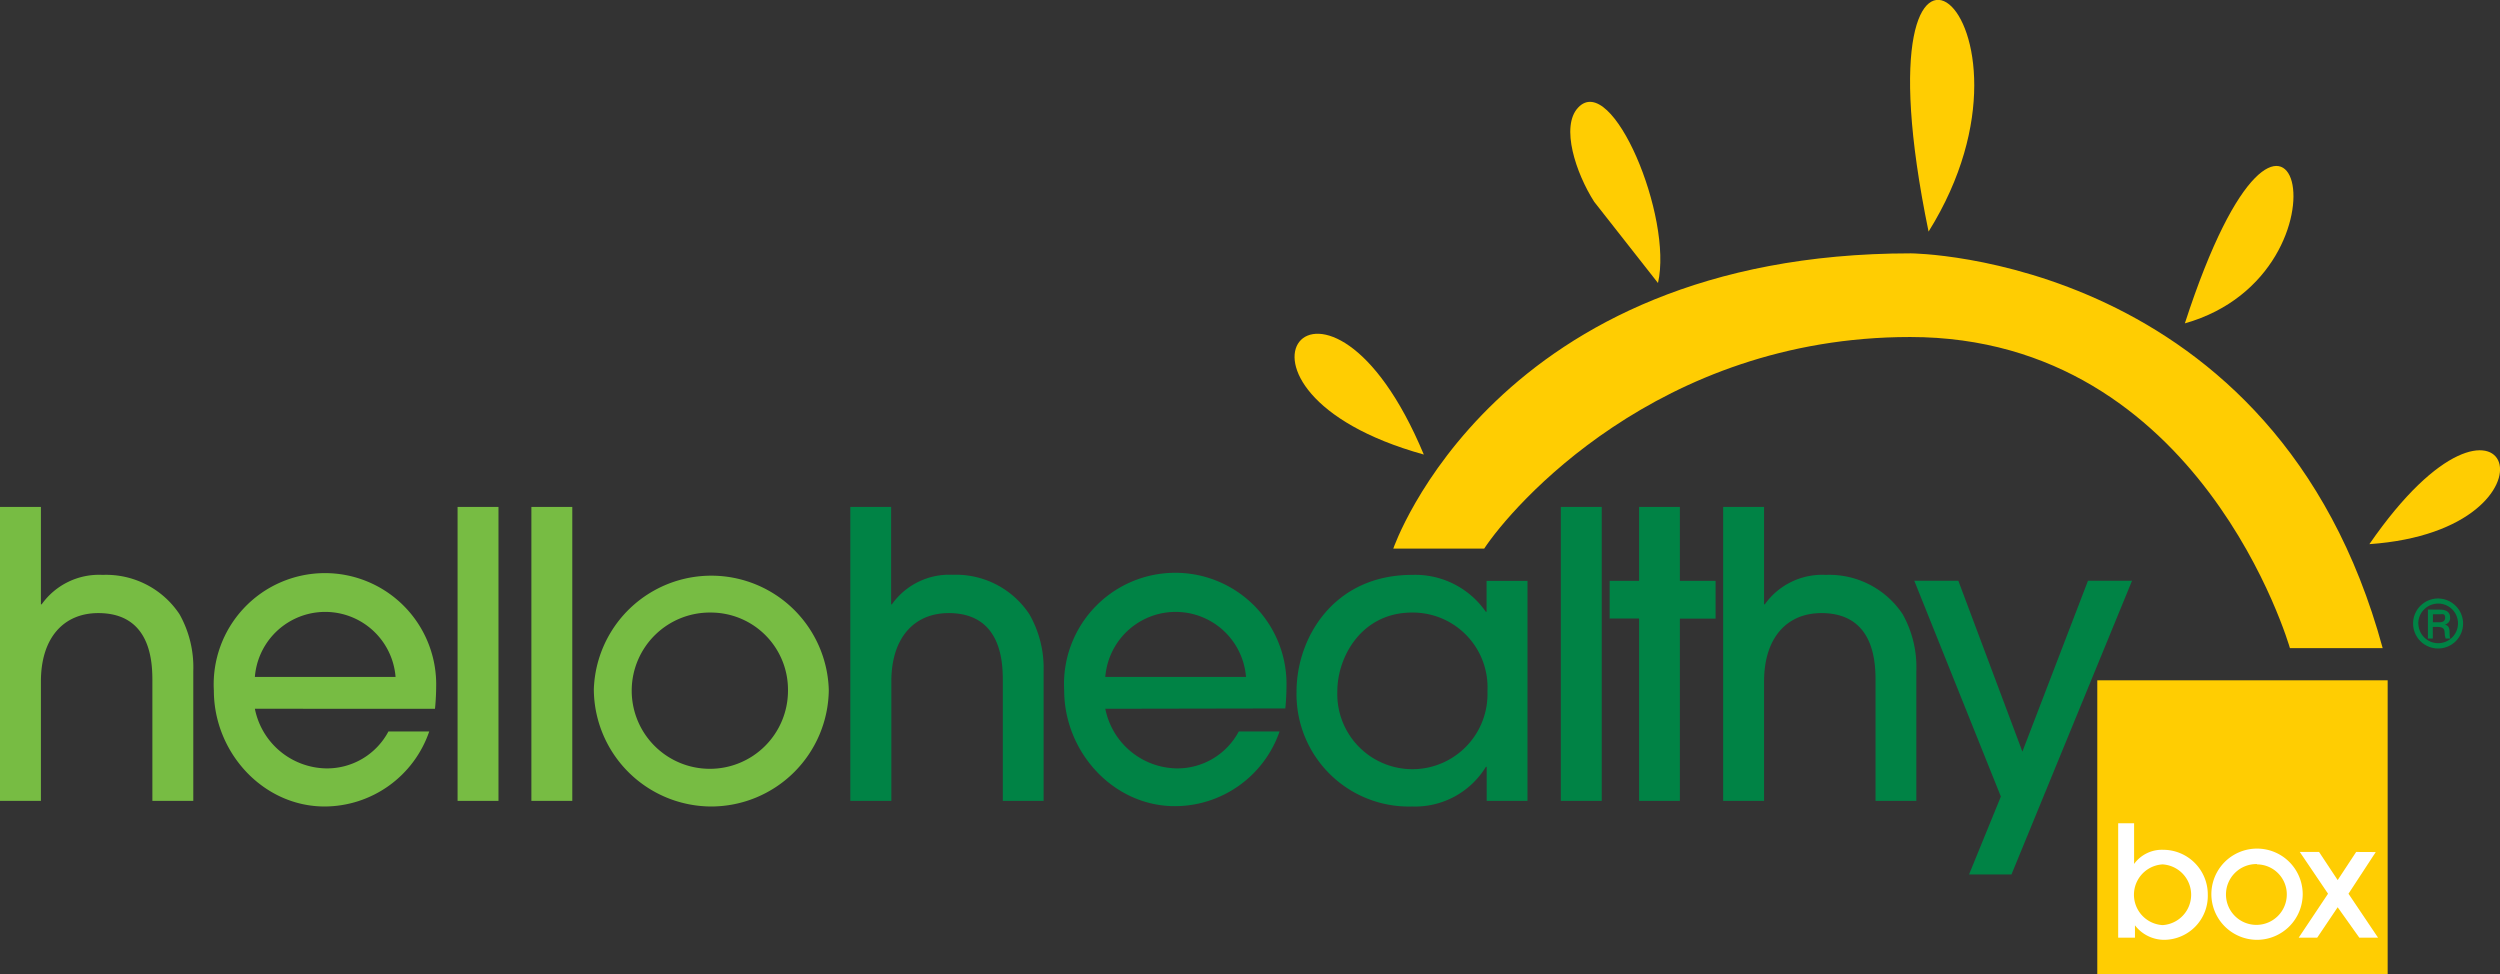 <svg xmlns="http://www.w3.org/2000/svg" viewBox="0 0 231 90">
    <rect x="0" y="0" width="231" height="90" fill="#333333" stroke="none"/>
    <title>Asset 2</title>
    <g id="Layer_2" data-name="Layer 2">
        <g id="Layer_1-2" data-name="Layer 1">
            <rect x="193.79" y="62.86" width="26.83" height="27.14" fill="#ffcd02"/>
            <path d="M195.72,86.64V76.07h1.47v3.76h0a3.18,3.18,0,0,1,2.68-1.31A4.13,4.13,0,0,1,204,82.68a4.06,4.06,0,0,1-4,4.16,3.41,3.41,0,0,1-2.73-1.34h0v1.14Zm4.1-1.16a2.81,2.81,0,0,0,0-5.61,2.81,2.81,0,0,0,0,5.61Z"
                  fill="#fff"/>
            <path d="M208.55,86.84a4.23,4.23,0,0,1-4.22-4.21,4.22,4.22,0,0,1,8.44,0A4.23,4.23,0,0,1,208.55,86.84Zm0-7a2.81,2.81,0,1,0,2.75,2.79A2.77,2.77,0,0,0,208.55,79.87Z"
                  fill="#fff"/>
            <path d="M219.52,78.73,217,82.58l2.73,4.06H218L216,83.83l-1.89,2.81h-1.71l2.71-4.06-2.61-3.86h1.78l1.72,2.6,1.71-2.6Z"
                  fill="#fff"/>
            <path d="M14.08,74V63c0-1.58,0-6.35-5-6.35-3.16,0-5.3,2.24-5.3,6.32V74H0V46.84H3.78v9h.07a6.5,6.5,0,0,1,5.63-2.72,8.14,8.14,0,0,1,7.11,3.64A10,10,0,0,1,17.86,62V74Z"
                  fill="#77bc43"/>
            <path d="M23.55,65.49A6.84,6.84,0,0,0,30.16,71a6.42,6.42,0,0,0,5.73-3.41h3.77A10.25,10.25,0,0,1,30,74.52c-5.7,0-10.24-5-10.24-10.72a10.28,10.28,0,1,1,20.54-.26c0,.66-.07,1.69-.11,1.95Zm13-2.94a6.52,6.52,0,0,0-13,0Z"
                  fill="#77bc43"/>
            <path d="M46.06,74H42.28V46.84h3.78Z" fill="#77bc43"/>
            <path d="M52.88,74H49.1V46.84h3.78Z" fill="#77bc43"/>
            <path d="M65.73,74.52A10.88,10.88,0,0,1,54.87,63.69a10.86,10.86,0,0,1,21.71.07A10.88,10.88,0,0,1,65.73,74.52Zm0-17.92a7.22,7.22,0,1,0,7.08,7.16A7.13,7.13,0,0,0,65.73,56.6Z"
                  fill="#77bc43"/>
            <path d="M92.66,74V63c0-1.58,0-6.35-5-6.35-3.16,0-5.3,2.24-5.3,6.32V74H78.57V46.84h3.77v9h.07A6.5,6.5,0,0,1,88,53.11a8.14,8.14,0,0,1,7.11,3.64A10,10,0,0,1,96.43,62V74Z"
                  fill="#008345"/>
            <path d="M102.13,65.49A6.84,6.84,0,0,0,108.73,71a6.42,6.42,0,0,0,5.73-3.41h3.77a10.25,10.25,0,0,1-9.66,6.9c-5.7,0-10.24-5-10.24-10.72a10.28,10.28,0,1,1,20.54-.26c0,.66-.07,1.69-.11,1.95Zm13-2.94a6.52,6.52,0,0,0-13,0Z"
                  fill="#008345"/>
            <path d="M137.37,74V70.85h-.07a7.67,7.67,0,0,1-6.82,3.67A10.38,10.38,0,0,1,119.8,63.91c0-5,3.45-10.79,10.67-10.79a7.94,7.94,0,0,1,6.82,3.41h.07V53.67h3.78V74Zm-6.9-17.4c-4.65,0-6.9,4.08-6.9,7.27a6.94,6.94,0,1,0,13.87,0A6.91,6.91,0,0,0,130.47,56.6Z"
                  fill="#008345"/>
            <path d="M148,74h-3.78V46.84H148Z" fill="#008345"/>
            <path d="M155.22,74h-3.77V57.15h-2.72V53.67h2.72V46.84h3.77v6.83h3.3v3.49h-3.3Z" fill="#008345"/>
            <path d="M173.3,74V63c0-1.58,0-6.35-5-6.35-3.16,0-5.3,2.24-5.3,6.32V74h-3.78V46.84H163v9h.07a6.5,6.5,0,0,1,5.63-2.72,8.15,8.15,0,0,1,7.11,3.64A10,10,0,0,1,177.07,62V74Z"
                  fill="#008345"/>
            <path d="M185.86,80.8h-3.92l2.94-7.2-8-19.94h4.07l5.92,15.79,6.06-15.79H197Z" fill="#008345"/>
            <path d="M178.2,21.4c12.48-20-7.42-36,0,0Z" fill="#ffcd02" fill-rule="evenodd"/>
            <path d="M131.56,42c-9.1-21.79-21.57-6,0,0Z" fill="#ffcd02" fill-rule="evenodd"/>
            <path d="M153.2,26.14c1.39-6.06-4.23-19.56-7.38-16.2-1.65,1.75-.2,6.07,1.48,8.7l5.89,7.5Z" fill="#ffcd02"
                  fill-rule="evenodd"/>
            <path d="M201.88,29.88c16.53-4.68,9.82-30.25,0,0Z" fill="#ffcd02" fill-rule="evenodd"/>
            <path d="M218.93,50.28c18.93-1.32,13-18.84,0,0Z" fill="#ffcd02" fill-rule="evenodd"/>
            <path d="M137.14,50.69h-8.4s9.35-27.28,47.82-27.28c0,0,33.75.2,43.6,36.48h-8.57s-8.2-28.75-35.09-28.75C153.15,31.14,139.66,46.86,137.14,50.69Z"
                  fill="#ffcd02"/>
            <path d="M227.59,57.64a2.31,2.31,0,1,1-2.3-2.34A2.33,2.33,0,0,1,227.59,57.64Zm-4.13,0a1.83,1.83,0,1,0,1.83-1.87A1.84,1.84,0,0,0,223.45,57.64Zm2-1.31c.16,0,.93,0,.93.73a.61.61,0,0,1-.49.65h0c.36.1.43.32.44.67s0,.51.08.62h-.45c0-.08-.07-.16-.08-.5s-.1-.54-.56-.57h-.54V59h-.45V56.32Zm-.66,1.17h.54c.19,0,.59,0,.59-.43s-.31-.31-.53-.31h-.6Z"
                  fill="#008345"/>
        </g>
    </g>
</svg>